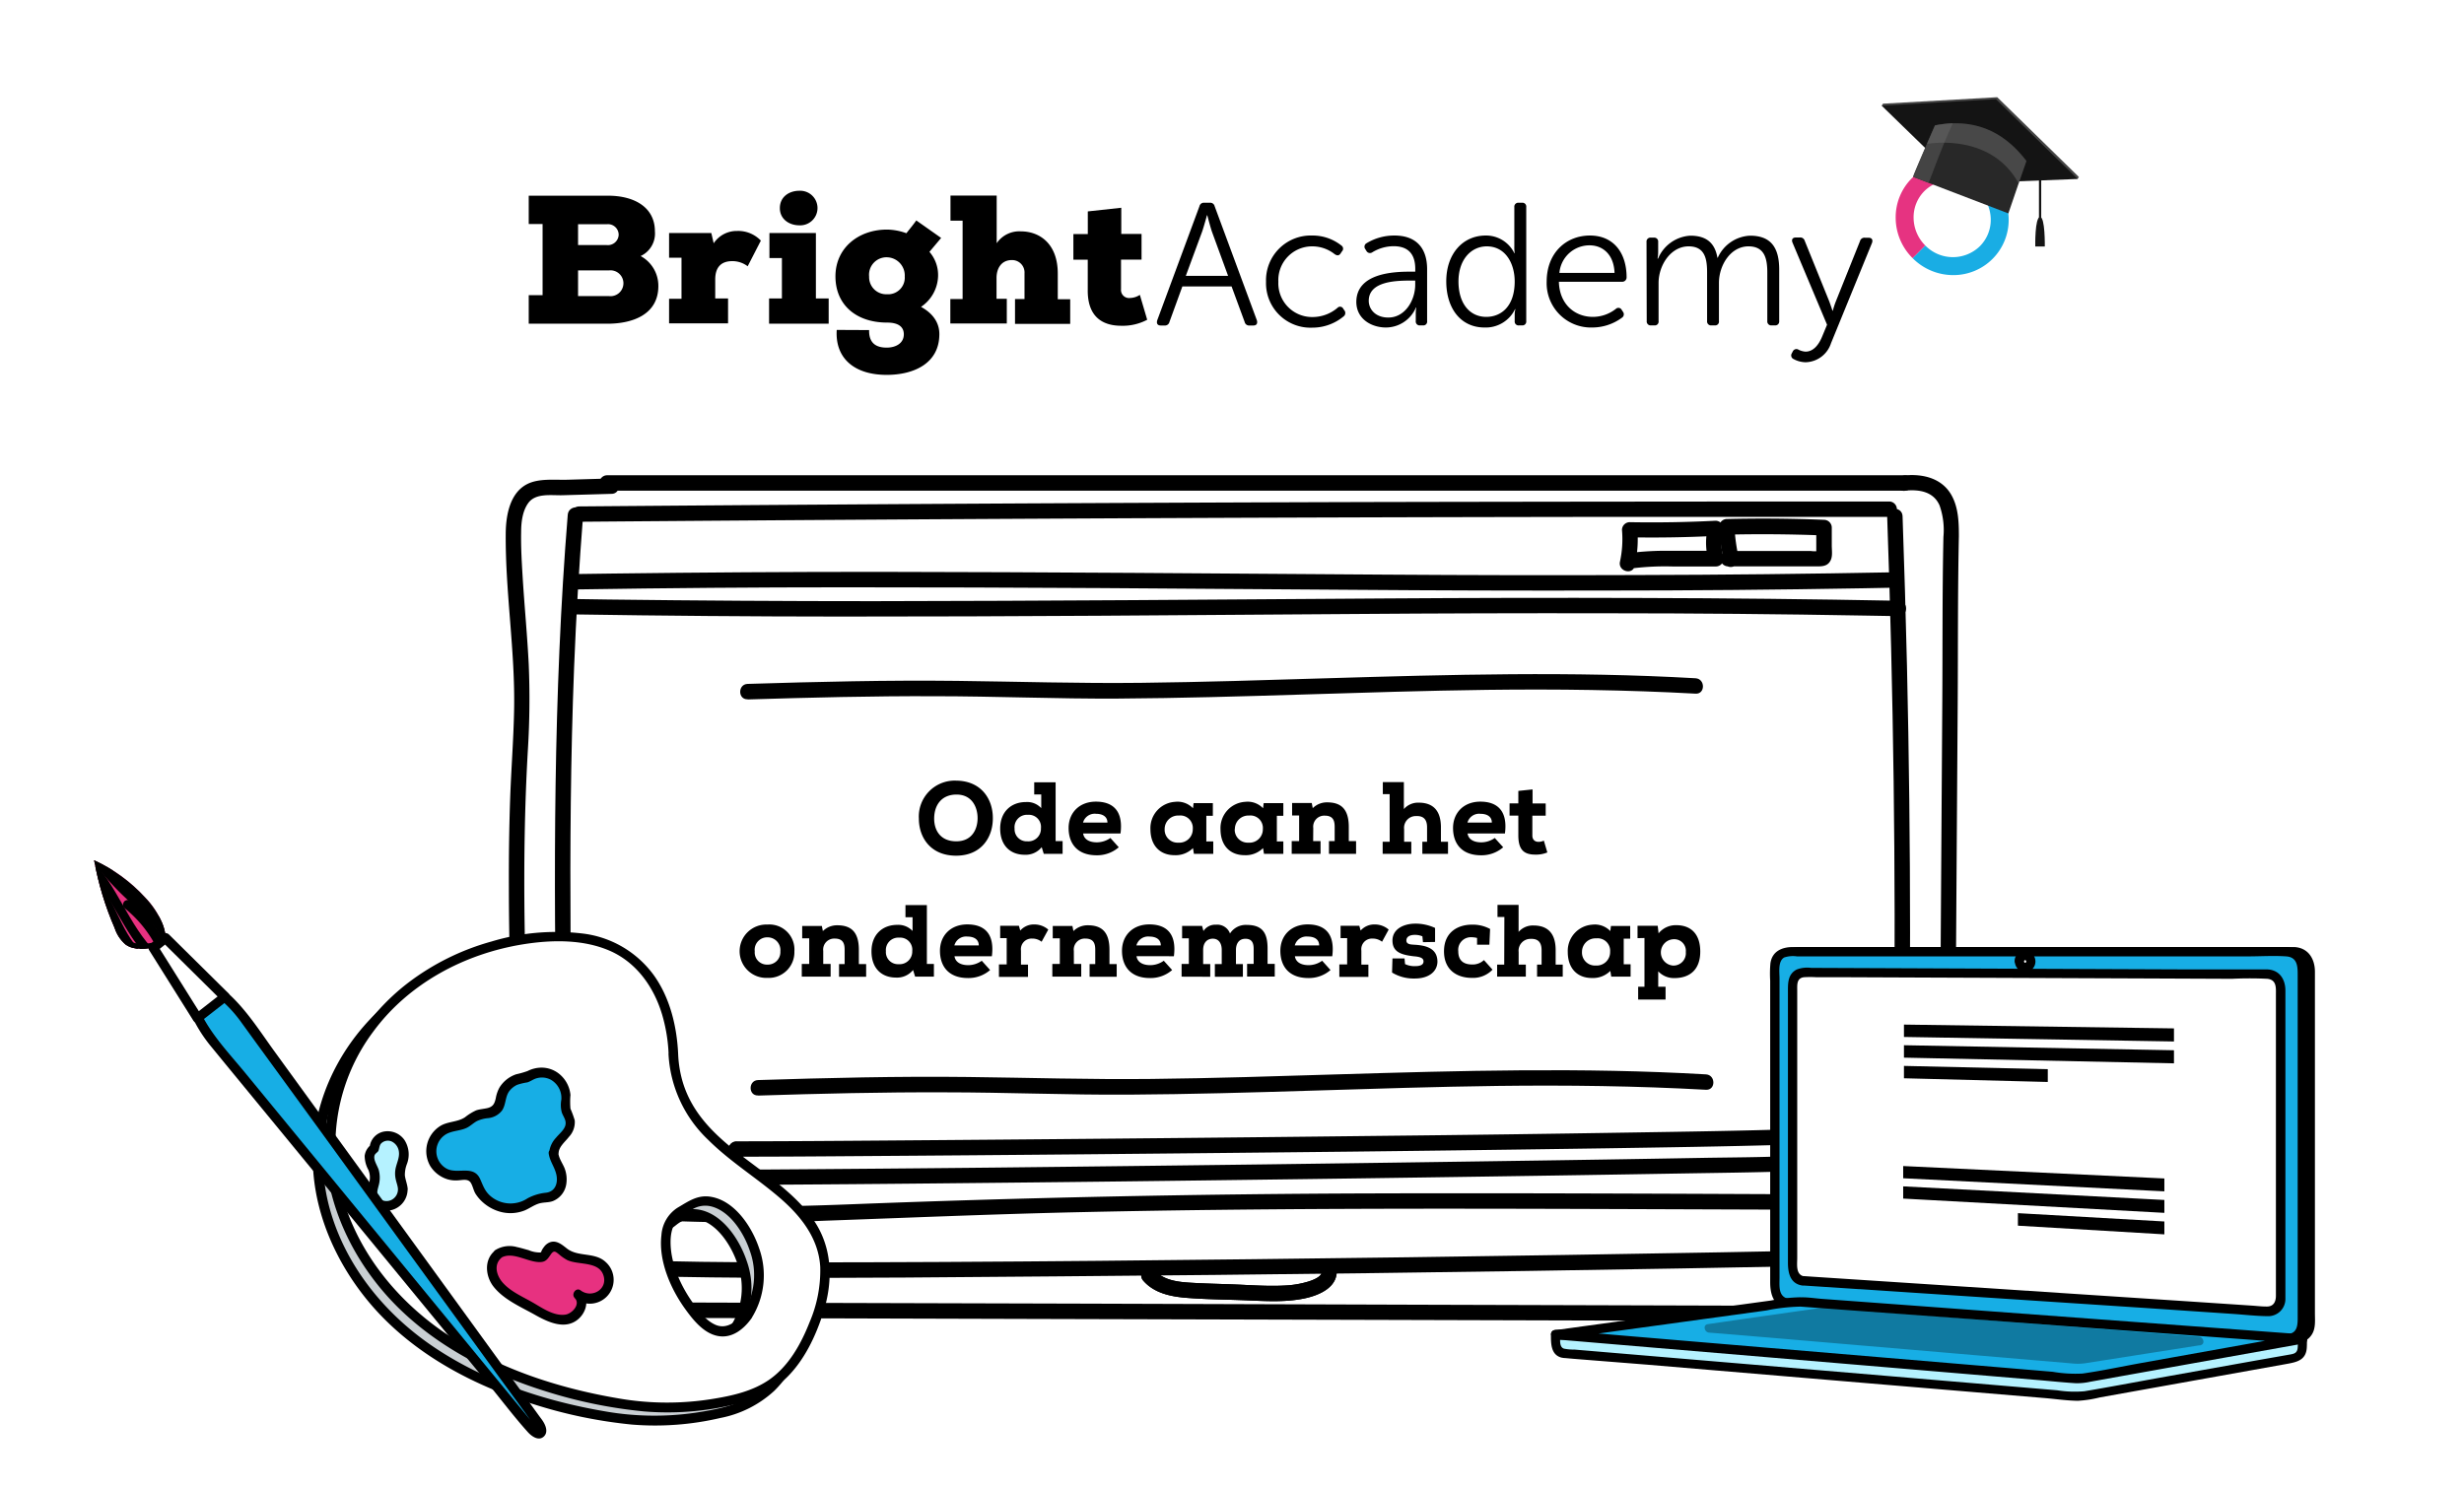 <?xml version="1.0" encoding="UTF-8"?> <svg xmlns="http://www.w3.org/2000/svg" xmlns:xlink="http://www.w3.org/1999/xlink" viewBox="0 0 480 290"><defs><style>.cls-1{fill:none;}.cls-2{isolation:isolate;}.cls-3{fill:#fff;}.cls-4{fill:#19ade4;}.cls-5{fill:#e63381;}.cls-6{fill:#444;}.cls-7{fill:#141414;}.cls-8{fill:#282828;}.cls-9{fill:#6b6b6b;opacity:0.49;}.cls-15,.cls-9{mix-blend-mode:multiply;}.cls-10{fill:#c9cfd3;}.cls-11{fill:#e73180;}.cls-12{fill:#17aee5;}.cls-13{fill:#b5f2ff;}.cls-14{clip-path:url(#clip-path);}.cls-15{opacity:0.3;}</style><clipPath id="clip-path"><path class="cls-1" d="M28.25,174.84a30.86,30.86,0,0,0-9.91-7.22,59.74,59.74,0,0,0,4,13.2A7.19,7.19,0,0,0,24.43,184c1.73,1.27,4.12.9,6.23.46L32,185.61a8.9,8.9,0,0,0-.44-5.84A16.79,16.79,0,0,0,28.25,174.84Z"></path></clipPath></defs><g class="cls-2"><g id="Layer_1" data-name="Layer 1"><rect class="cls-3" width="480" height="290"></rect><rect class="cls-3" x="316.35" y="103.06" width="18.6" height="6.25"></rect><polygon class="cls-3" points="110.95 118.22 110.56 235.75 206.01 235.75 334.58 234.57 369.69 233.78 371.27 138.33 369.29 119.4 110.95 118.22"></polygon><rect class="cls-3" x="200.12" y="222.43" width="149.8" height="5.39"></rect><path d="M222.71,249.52c2.06,2.37,5.18,3.07,8.18,3.33,3.93.33,7.9.34,11.83.5,3.74.15,7.52.41,11.22-.33,3.06-.61,7-2.27,6.4-6.05-.31-1.9-3.2-1.1-2.9.8.17,1-1.89,1.72-2.59,1.93a18.45,18.45,0,0,1-4.6.77c-3.16.17-6.34-.07-9.5-.2s-6.22-.17-9.31-.38c-2.42-.17-4.95-.58-6.61-2.49-1.27-1.46-3.39.67-2.12,2.12Z"></path><rect class="cls-3" x="200.12" y="222.43" width="149.8" height="5.39"></rect><path d="M103,246.39c.77-22.32-.5-44.64-.81-66.95-.15-11.16,0-22.3.65-33.45a160.28,160.28,0,0,0,.16-16.55c-.28-5.6-.82-11.17-1.17-16.76-.18-3-.37-6-.31-9,0-1.88.25-4.1,1.39-5.67,1.46-2,4.49-1.46,6.66-1.52l9.55-.27c1.92,0,1.93-3,0-3l-8.57.25c-2.47.07-5.45-.3-7.73.79-3.53,1.7-4.28,6.23-4.3,9.74-.09,11.47,1.86,22.86,1.63,34.35-.11,5.77-.57,11.54-.77,17.32s-.27,11.39-.25,17.1c0,11.49.43,23,.73,34.46.35,13.06.59,26.12.14,39.18-.07,1.93,2.93,1.93,3,0Z"></path><path d="M118.27,95.6h252.8a1.5,1.5,0,0,0,0-3H118.27a1.5,1.5,0,0,0,0,3Z"></path><path d="M371.07,95.6c2.73-.27,5.56.12,6.77,2.88a14.46,14.46,0,0,1,.75,6.13c-.23,10.64-.15,21.29-.22,31.93l-.45,68.71L377.67,244a1.5,1.5,0,0,0,3,0l.46-71.2.24-35.73c.07-10.86,0-21.73.23-32.59,0-2.68-.08-5.53-1.4-7.93-1.83-3.35-5.56-4.27-9.13-3.92-1.9.19-1.92,3.19,0,3Z"></path><path d="M86.15,246.29c19.93,2,40,2.55,60,2.66s40.23-.11,60.34-.27q60.53-.48,121-1.54,34-.58,67.92-1.36c1.93,0,1.93-3,0-3q-60.51,1.36-121,2.18c-40.3.53-80.61,1-120.91,1-22.47,0-45-.47-67.35-2.68-1.92-.19-1.91,2.82,0,3Z"></path><path d="M110.6,100.29c-1.42,17.53-2.11,35.12-2.37,52.7s-.08,35.21.18,52.8q.23,14.81.49,29.6c0,1.92,3,1.93,3,0-.29-17.55-.64-35.1-.75-52.65s0-35.2.69-52.78q.59-14.85,1.76-29.67c.16-1.93-2.84-1.92-3,0Z"></path><path d="M367.63,100.57q.92,25.83,1.26,51.68t.09,51.94q-.14,14.61-.46,29.21c0,1.93,3,1.93,3,0q.57-25.85.57-51.69t-.6-51.94q-.35-14.59-.86-29.2c-.07-1.93-3.07-1.94-3,0Z"></path><path d="M112.83,101.66q49.92-.41,99.85-.65,49.66-.24,99.34-.3,28,0,56,0a1.5,1.5,0,0,0,0-3q-49.92,0-99.85.1-49.66.14-99.33.45-28,.18-56,.41a1.5,1.5,0,0,0,0,3Z"></path><path d="M110.2,236.53a371.73,371.73,0,0,0,50.5,1.31c16.81-.6,33.6-1.32,50.41-1.68,33.67-.74,67.36-.71,101-.6l56.85.2a1.5,1.5,0,0,0,0-3c-33.9-.12-67.8-.34-101.7-.24q-50.51.15-101,2.1c-18.76.75-37.44.79-56.14-1.09-1.92-.19-1.91,2.81,0,3Z"></path><path d="M111.76,119.71q26,.41,52,.42,25.25,0,50.5-.16,24.71-.15,49.4-.34t49.6-.14q25.09,0,50.17.45l6.43.11c1.94,0,1.94-3,0-3q-25.15-.48-50.32-.54-24.84-.08-49.67.09-24.67.14-49.34.33-25.19.16-50.35.2-25.84,0-51.7-.32l-6.68-.1c-1.93,0-1.93,3,0,3Z"></path><path d="M112.56,114.84q26-.41,52-.41,24.94,0,49.9.15,24.6.15,49.2.34t49,.14q25.11,0,50.21-.44l6.39-.12c1.93,0,1.93-3,0-3q-25.2.48-50.4.54-24.53.09-49.06-.08t-49.15-.34q-24.87-.16-49.73-.2-25.86,0-51.73.33l-6.64.09c-1.93,0-1.94,3,0,3Z"></path><path d="M318.47,110.19a23.46,23.46,0,0,0,.5-7l-1.5,1.5q8.38.15,16.75-.28l-1.45-1.9a12.73,12.73,0,0,0,.06,6.71l1.45-1.9-8.82,0a56,56,0,0,0-8.78.53l.8,2.9.64-.24a1.55,1.55,0,0,0,1.05-1.85,1.51,1.51,0,0,0-1.84-1l-.65.24a1.51,1.51,0,0,0,.8,2.9,52.49,52.49,0,0,1,8.32-.43l8.48,0a1.51,1.51,0,0,0,1.44-1.89,9.57,9.57,0,0,1-.05-5.12,1.52,1.52,0,0,0-1.45-1.9q-8.37.43-16.75.28a1.52,1.52,0,0,0-1.5,1.5,20.73,20.73,0,0,1-.39,6.19c-.41,1.89,2.48,2.69,2.89.8Z"></path><path d="M338.71,108.67a36.47,36.47,0,0,1-.83-6l-1.5,1.5q9.47-.22,18.94.16l-1.5-1.5,0,2.82v2.07c0,.41,0,.5,0,.26l.9-.69a5.89,5.89,0,0,1-2,.06H336.65a1.5,1.5,0,0,0,0,3h17.07c1,0,2.18.07,2.8-1,.53-.85.33-2,.32-3l0-3.57a1.53,1.53,0,0,0-1.5-1.5q-9.46-.39-18.94-.16a1.52,1.52,0,0,0-1.5,1.5,41.63,41.63,0,0,0,.94,6.77c.41,1.89,3.31,1.09,2.89-.79Z"></path><path d="M85.29,244.89c-3.22,1.53-3.25,6-1.32,8.54,2.74,3.64,8.14,3.24,12.17,3.25l34.81.1,69.34.2,69.71.19,69.71.2,34.85.1c7.47,0,21.83,1.69,22.76-9.1a6.72,6.72,0,0,0-1.58-4.94c-1.21-1.5-3.32.63-2.12,2.12a4.35,4.35,0,0,1,.1,4.68,7.2,7.2,0,0,1-4.69,3.58,24.16,24.16,0,0,1-6.62.68l-8.16,0-32.38-.09-65.09-.19L211.7,254l-65-.18-32.34-.1-16.32,0a70.58,70.58,0,0,1-7.13-.13c-1.83-.2-4.13-.78-4.92-2.65-.53-1.24-.45-2.8.87-3.43,1.74-.83.22-3.42-1.52-2.59Z"></path><path d="M222.71,249.52c2.06,2.37,5.18,3.07,8.18,3.33,3.93.33,7.9.34,11.83.5,3.74.15,7.52.41,11.22-.33,3.06-.61,7-2.27,6.4-6.05-.31-1.9-3.2-1.1-2.9.8.17,1-1.89,1.72-2.59,1.93a18.45,18.45,0,0,1-4.6.77c-3.16.17-6.34-.07-9.5-.2s-6.22-.17-9.31-.38c-2.42-.17-4.95-.58-6.61-2.49-1.27-1.46-3.39.67-2.12,2.12Z"></path><rect class="cls-3" x="200.12" y="222.43" width="149.8" height="5.39"></rect><path d="M141.86,224a16.06,16.06,0,0,0-.09,3.25,1.56,1.56,0,0,0,.44,1.06,1.5,1.5,0,0,0,1.06.44,1.56,1.56,0,0,0,1.06-.44,1.47,1.47,0,0,0,.44-1.06,16.06,16.06,0,0,1,.09-3.25,1.52,1.52,0,0,0-.44-1.06,1.51,1.51,0,0,0-2.13,0l-.23.31a1.41,1.41,0,0,0-.2.75Z"></path><path d="M143.48,225.37c8.15,0,16.29-.06,24.44-.12q21.81-.15,43.63-.35,25.92-.24,51.83-.52,24.6-.28,49.19-.64c11.63-.18,23.26-.35,34.89-.68l2.79-.08c1.93-.07,1.93-3.07,0-3-10.87.35-21.74.51-32.62.68q-23.91.39-47.82.64-26,.3-52.07.54-22.73.21-45.46.38c-9.08.07-18.15.14-27.23.15h-1.57a1.5,1.5,0,0,0,0,3Z"></path><path d="M348.57,222a36.46,36.46,0,0,0-.27,5.53,1.53,1.53,0,0,0,1.5,1.5,1.51,1.51,0,0,0,1.5-1.5,36.46,36.46,0,0,1,.27-5.53,1.46,1.46,0,0,0-.44-1.06,1.5,1.5,0,0,0-1.06-.44,1.46,1.46,0,0,0-1.06.44,1.77,1.77,0,0,0-.44,1.06Z"></path><path d="M143.68,230.87q22.51-.12,45-.36,25.65-.25,51.29-.59,24.71-.31,49.41-.68,19.37-.28,38.73-.61c6.6-.11,13.2-.18,19.8-.39l.71,0c1.92-.08,1.93-3.08,0-3-5.65.26-11.31.26-17,.36q-18.45.33-36.91.59-24.3.36-48.59.68-25.74.33-51.49.61-23.06.24-46.1.39l-4.9,0a1.5,1.5,0,0,0,0,3Z"></path><path d="M132.75,230v-8.38l-2.25,1.3,5.71,3.87.81.55v-2.6l-5.7,3.47-.83.5a1.5,1.5,0,1,0,1.51,2.59l5.7-3.46.83-.5a1.53,1.53,0,0,0,0-2.6l-5.71-3.86-.81-.55a1.52,1.52,0,0,0-2.26,1.29V230a1.5,1.5,0,0,0,3,0Z"></path><path d="M103,43.65V38.13h15.46c5,0,9.12,2.17,9.12,6.95a4.84,4.84,0,0,1-2.78,4.81,6.59,6.59,0,0,1,3.45,5.84c0,5.63-5.13,7.3-9.72,7.34H103V57.51h2.7V43.65Zm9.61,4.1h5.6a2.1,2.1,0,0,0,2.31-2,2.07,2.07,0,0,0-2.17-2.07h-5.74Zm0,9.94h6a2.52,2.52,0,1,0,0-5h-6Z"></path><path d="M130.34,50.21V45.4h8.23l.46,2A5.38,5.38,0,0,1,143.59,45a6.11,6.11,0,0,1,4.63,1.88l-2.57,5a4.91,4.91,0,0,0-3-1c-2.32,0-3.32,1.36-3.32,3.57v3.7h2.5v4.85H130.34V58.22h2.42v-8Z"></path><path d="M149.82,58.15h2.5V50.28h-2.43V45.4h9.05V58.15h2.49v4.92H149.82Zm2.1-17.6c0,2.18,1.86,3.35,3.78,3.35a3.37,3.37,0,1,0,0-6.73C153.78,37.17,151.92,38.31,151.92,40.55Z"></path><path d="M169.31,64.31c-.07,2.78,1.64,3.42,3.42,3.42s3.34-.85,3.34-2.6c0-1.25-.81-2.28-3.27-2.28-6,0-10.05-3.45-10.05-9s4.49-9.12,10.05-9.12a11.49,11.49,0,0,1,3.77.71c.64-.82,1.36-1.68,1.93-2.49l4.84,3.41-2.28,2.71a6.89,6.89,0,0,1,1.68,4.81,7.48,7.48,0,0,1-3.32,5.91c3.39,1.86,3.57,4.35,3.57,5.31,0,5.77-5.06,7.94-10.26,7.94-6.42,0-10.08-3.34-9.73-8.76Zm0-10.43a3.33,3.33,0,0,0,3.49,3.45,3.24,3.24,0,0,0,3.45-3.45,3.55,3.55,0,0,0-3.45-3.75A3.4,3.4,0,0,0,169.31,53.88Z"></path><path d="M185.16,43V38.1h9v9.29a5.33,5.33,0,0,1,4.74-2.31c3.52,0,7.16,2.31,7.16,8.22v5h2.42v4.81H197.73V58.26h1.85v-5a2.42,2.42,0,0,0-2.45-2.59c-2.07,0-3,1.63-3,3.49v4.06h2v4.81h-11V58.26h2.39V43Z"></path><path d="M218.43,40.48v5.1h3.95v5h-4v5.77a1.57,1.57,0,0,0,1.75,1.71,3.66,3.66,0,0,0,1.92-.61l1.43,4.85a10.15,10.15,0,0,1-5.06,1.17c-3.49,0-6.63-1.6-6.52-7.12V50.6H209.1v-5h2.81V41.19Z"></path><path d="M233.66,40.18a.87.87,0,0,1,.92-.68h1.12a.88.88,0,0,1,.92.68l8.23,22.24c.17.61-.07,1-.68,1h-.75a.88.88,0,0,1-.95-.68l-2.55-6.93h-9.59l-2.52,6.93a.89.89,0,0,1-.95.68h-.72c-.64,0-.88-.37-.71-1Zm5.58,13.57-3.17-8.67c-.37-1.13-.88-3.13-.88-3.13h-.07s-.54,2-.92,3.13L231,53.75Z"></path><path d="M255.63,45.89a9,9,0,0,1,5.67,1.94.74.74,0,0,1,.11,1.16l-.24.37c-.31.48-.68.48-1.16.17A7,7,0,0,0,255.69,48a6.58,6.58,0,0,0-6.66,6.9,6.58,6.58,0,0,0,6.7,6.87,7.49,7.49,0,0,0,4.83-1.8.68.68,0,0,1,1.12.2l.24.34a.83.83,0,0,1-.21,1.16,9.5,9.5,0,0,1-6.08,2.17,8.66,8.66,0,0,1-9-8.94A8.72,8.72,0,0,1,255.63,45.89Z"></path><path d="M274.7,52.93h1v-.54c0-3.3-1.8-4.42-4.22-4.42a8,8,0,0,0-4.15,1.19.79.79,0,0,1-1.15-.28l-.21-.34a.77.77,0,0,1,.24-1.15,10.39,10.39,0,0,1,5.44-1.5c4.08,0,6.36,2.28,6.36,6.57V62.55a.74.74,0,0,1-.81.85h-.55a.76.76,0,0,1-.85-.85V61.19a7.39,7.39,0,0,1,.1-1.29h-.06A6.38,6.38,0,0,1,270,63.81c-2.89,0-5.78-1.7-5.78-5C264.26,53.24,271.41,52.93,274.7,52.93Zm-4.25,8.94c3.3,0,5.24-3.4,5.24-6.39v-.81h-.95c-2.69,0-8.1.1-8.1,3.94C266.64,60.21,267.9,61.87,270.45,61.87Z"></path><path d="M289.43,45.89A6.12,6.12,0,0,1,295,49.33h.07A7.77,7.77,0,0,1,295,48V40.35a.77.77,0,0,1,.85-.85h.65a.75.75,0,0,1,.82.85v22.2a.75.75,0,0,1-.82.85h-.58a.75.75,0,0,1-.85-.81V61.3a3.84,3.84,0,0,1,.14-1.06h-.07a6.34,6.34,0,0,1-5.95,3.57c-4.59,0-7.45-3.67-7.45-9S284.94,45.89,289.43,45.89Zm.1,15.85c2.86,0,5.54-2,5.54-6.9,0-3.47-1.77-6.84-5.44-6.84-3,0-5.51,2.52-5.51,6.84S286.33,61.74,289.53,61.74Z"></path><path d="M309.73,45.89c4.55,0,7.14,3.3,7.14,8.16a.85.85,0,0,1-.89.85h-12.3c.1,4.36,3.09,6.84,6.63,6.84a7.25,7.25,0,0,0,4.48-1.57.72.72,0,0,1,1.13.21l.27.41a.79.79,0,0,1-.24,1.12,9.76,9.76,0,0,1-5.71,1.9,8.64,8.64,0,0,1-8.94-8.94C301.3,49.26,305.1,45.89,309.73,45.89Zm4.79,7.28c-.13-3.61-2.31-5.37-4.86-5.37a5.88,5.88,0,0,0-5.88,5.37Z"></path><path d="M320.75,47.15a.77.77,0,0,1,.85-.85h.61a.76.76,0,0,1,.81.85v2a6,6,0,0,1-.13,1.23H323a7.26,7.26,0,0,1,6.29-4.46c3.16,0,4.79,1.46,5.27,4.29h.07a7.25,7.25,0,0,1,6.29-4.29c4.15,0,5.68,2.42,5.68,6.63v10a.77.77,0,0,1-.85.85h-.62a.77.77,0,0,1-.85-.85V53.1c0-2.79-.57-5.1-3.67-5.1-3.43,0-5.75,3.61-5.75,7.14v7.41a.74.74,0,0,1-.81.85h-.65a.77.77,0,0,1-.85-.85V53.1c0-2.58-.37-5.1-3.6-5.1-3.47,0-5.85,3.67-5.85,7.14v7.41a.74.74,0,0,1-.82.85h-.64a.77.77,0,0,1-.85-.85Z"></path><path d="M350.23,68.06a3.5,3.5,0,0,0,1.5.45c1.53,0,2.55-1.33,3.19-2.83l1-2.41-6.73-16c-.24-.58,0-1,.65-1h.78a.89.89,0,0,1,.95.65l4.79,11.83c.31.85.62,1.8.62,1.8h.06a16.48,16.48,0,0,1,.58-1.8L362.33,47a.89.89,0,0,1,1-.68H364c.62,0,.89.37.68,1l-8,19.58a5.34,5.34,0,0,1-4.93,3.68,5.12,5.12,0,0,1-2.35-.62.77.77,0,0,1-.37-1.08l.2-.38A.79.79,0,0,1,350.23,68.06Z"></path><path class="cls-4" d="M380.51,53.6a11.15,11.15,0,0,1-7.92-3.3l2.46-2.47a7.53,7.53,0,0,0,10.63.15,7.27,7.27,0,0,0,2.13-5.24,7.73,7.73,0,0,0-2.28-5.38L388,34.89a11.19,11.19,0,0,1,3.3,7.81,10.76,10.76,0,0,1-10.79,10.9"></path><path class="cls-5" d="M372.59,50.3a11.1,11.1,0,0,1-3.3-7.81,10.73,10.73,0,0,1,3.14-7.75,11,11,0,0,1,15.57.15l-2.47,2.47a7.53,7.53,0,0,0-10.63-.15,7.22,7.22,0,0,0-2.12,5.24,7.72,7.72,0,0,0,2.27,5.38Z"></path><polygon class="cls-6" points="366.81 20.2 382.41 35.37 404.98 34.48 389.07 18.94 366.81 20.2"></polygon><polygon class="cls-6" points="366.81 20.2 366.56 20.59 404.73 34.87 404.98 34.48 366.81 20.2"></polygon><polygon class="cls-7" points="366.56 20.59 382.16 35.76 404.73 34.87 388.82 19.33 366.56 20.59"></polygon><path class="cls-8" d="M394.76,31.37l-1.52,4.36-2,5.85-18.53-7.1c.07-.33,1.57-3.82,2.77-6.6l1.5-3.43C384.17,23,390.12,25.27,394.76,31.37Z"></path><path class="cls-6" d="M380.44,24a21.8,21.8,0,0,0-3.5.42l-1.5,3.43c-1.2,2.78-2.7,6.27-2.77,6.6l3.05,1.17C377.19,31.77,378.66,27.78,380.44,24Z"></path><path class="cls-9" d="M394.76,31.37l-1.52,4.36a.22.22,0,0,1-.05-.08c-5.48-9.92-17.7-7.61-17.7-7.61l-.05-.16,1.5-3.43C384.17,23,390.12,25.27,394.76,31.37Z"></path><rect class="cls-7" x="397.2" y="30.97" width="0.44" height="11.68"></rect><path class="cls-7" d="M397.42,42.28h0c1,0,.92,5.75.92,5.75h-1.86S396.37,42.33,397.42,42.28Z"></path><path d="M147.67,213.46c12.13-.38,24.26-.68,36.4-.63,11.92,0,23.84.52,35.77.45,24-.14,47.91-1.39,71.87-1.7,13.55-.17,27.1,0,40.62.75,1.93.11,1.92-2.89,0-3-23.93-1.39-47.9-.72-71.84,0-12.06.37-24.12.76-36.19.89s-23.82-.24-35.75-.38c-13.63-.16-27.26.17-40.88.6-1.92.06-1.93,3.06,0,3Z"></path><path d="M145.64,136.28c12.13-.37,24.26-.68,36.39-.63,11.93,0,23.85.53,35.78.46,24-.15,47.91-1.39,71.87-1.7,13.54-.17,27.09,0,40.62.74,1.92.12,1.92-2.89,0-3-23.93-1.38-47.91-.71-71.84,0-12.06.37-24.12.75-36.19.89s-23.83-.24-35.75-.38c-13.63-.16-27.26.17-40.88.59-1.93.06-1.93,3.06,0,3Z"></path><path class="cls-10" d="M128.81,208c-.27-7-2.68-14.38-8.18-18.73-4.95-3.9-11.73-4.59-18-4a47.94,47.94,0,0,0-27.21,11.41,39.6,39.6,0,0,0-13.39,26C61,235.88,67.47,249,77.28,258s22.57,14.12,35.55,17c7.24,1.59,14.74,2.52,22.07,1.36,9-1.44,15.71-2.83,20.75-14.43C169,231.31,129.82,233.79,128.81,208Zm14.42,50.86c-1.19,1.72-3,3.24-5.13,3.09a6.92,6.92,0,0,1-4.23-2.52,25.08,25.08,0,0,1-6.25-12.13c-.63-3.09-.37-6.9,2.31-8.58a4.79,4.79,0,0,1,.85-.42,6.27,6.27,0,0,1,4.69-1.74,8.61,8.61,0,0,1,5.26,3C145.59,244.56,147.2,253,143.23,258.81Z"></path><path d="M129.76,208c-.25-5.4-1.58-11-4.76-15.43a20.1,20.1,0,0,0-14-8.12A43.56,43.56,0,0,0,93.37,186a47.76,47.76,0,0,0-16.17,8C68,201,61.71,211.8,61,223.44s4.42,23.18,12.17,31.76c8.16,9,19.33,14.84,30.83,18.41a92.41,92.41,0,0,0,19.09,3.95,55.76,55.76,0,0,0,17.23-1.28,21.51,21.51,0,0,0,10.5-5.28c3.48-3.41,5.7-8.09,7.16-12.68,2-6.35,1.83-13-2.21-18.54-7.29-9.9-21.52-13.91-25.2-26.58a21.71,21.71,0,0,1-.84-5.25c-.06-1.21-1.95-1.22-1.89,0a24.79,24.79,0,0,0,7.73,16.69c4.19,4.18,9.27,7.31,13.75,11.14,4.18,3.56,7.75,7.94,8.08,13.65a25.38,25.38,0,0,1-2.06,10.69c-1.69,4.32-4.12,8.69-8.05,11.34-3.15,2.13-6.89,3-10.58,3.6a55.67,55.67,0,0,1-19-.1c-11.61-2-23.22-5.82-33.06-12.41-9.55-6.39-17.24-15.75-20.38-26.92a36.94,36.94,0,0,1,6-32c6.93-9.43,17.83-15.23,29.26-17.05,5.64-.9,11.92-1,17.2,1.42,5,2.35,8.24,7,9.82,12.2a32.19,32.19,0,0,1,1.28,7.79C127.92,209.16,129.81,209.17,129.76,208Z"></path><path d="M142.41,258.33c-1.23,1.73-3.23,3.28-5.41,2.31-1.93-.85-3.45-2.9-4.61-4.58-2.28-3.3-4.13-7.5-4.11-11.57,0-1.77.42-3.78,1.95-4.88.32-.24.7-.34,1-.55s.82-.67,1.29-.94a4.89,4.89,0,0,1,3.43-.59c3.79.82,6.54,5.22,7.69,8.64a13.84,13.84,0,0,1-1.26,12.16c-.67,1,1,2,1.63.95a15.66,15.66,0,0,0,1.45-13.61c-1.39-4.16-4.73-9.24-9.39-10-2.6-.44-4.4.91-6.51,2.14a6.88,6.88,0,0,0-3.11,5.33c-.6,4.92,1.71,10.31,4.51,14.23,1.57,2.2,3.66,4.89,6.47,5.42s5.08-1.37,6.58-3.48C144.75,258.29,143.11,257.35,142.41,258.33Z"></path><path class="cls-3" d="M131.17,205.42c-.27-7-2.69-14.38-8.19-18.72-4.94-3.91-11.72-4.6-18-4a48,48,0,0,0-27.21,11.41,39.63,39.63,0,0,0-13.4,26c-1.08,13.24,5.45,26.37,15.26,35.33s22.57,14.13,35.54,17c7.24,1.6,14.75,2.53,22.07,1.36C146.3,272.35,153,271,158,259.36,171.3,228.78,132.18,231.26,131.17,205.42Zm14.41,50.86c-1.18,1.72-3,3.24-5.13,3.09a6.85,6.85,0,0,1-4.22-2.52A25.19,25.19,0,0,1,130,244.73c-.62-3.1-.36-6.9,2.31-8.59a4.88,4.88,0,0,1,.86-.42,6.26,6.26,0,0,1,4.69-1.74,8.61,8.61,0,0,1,5.26,3C148,242,149.56,250.48,145.58,256.28Z"></path><path d="M132.11,205.42c-.24-5.4-1.58-11-4.75-15.42a20.08,20.08,0,0,0-14-8.13,43.56,43.56,0,0,0-17.61,1.57,47.9,47.9,0,0,0-16.18,8c-9.18,7-15.49,17.86-16.17,29.49s4.43,23.18,12.18,31.76c8.16,9,19.33,14.85,30.83,18.42A92.91,92.91,0,0,0,125.48,275a55.5,55.5,0,0,0,17.23-1.28,21.51,21.51,0,0,0,10.5-5.28c3.48-3.4,5.69-8.09,7.16-12.68,2-6.34,1.83-13-2.22-18.53-7.28-9.91-21.51-13.92-25.2-26.58a22.29,22.29,0,0,1-.84-5.26c-.05-1.21-1.94-1.21-1.88,0a24.79,24.79,0,0,0,7.73,16.7c4.19,4.17,9.26,7.3,13.75,11.13,4.18,3.56,7.75,7.94,8.08,13.65a25.61,25.61,0,0,1-2.06,10.7c-1.69,4.31-4.12,8.68-8,11.33-3.15,2.13-6.89,3-10.59,3.61a55.36,55.36,0,0,1-19-.11c-11.62-2-23.22-5.82-33.06-12.41-9.55-6.39-17.25-15.75-20.39-26.91a37,37,0,0,1,6-32.05c6.92-9.43,17.83-15.22,29.26-17.05,5.63-.9,11.92-1,17.2,1.43,5,2.34,8.24,7,9.81,12.19a31.73,31.73,0,0,1,1.29,7.79C130.28,206.63,132.17,206.64,132.11,205.42Z"></path><path d="M144.77,255.8c-1.23,1.73-3.23,3.28-5.42,2.31-1.92-.85-3.44-2.9-4.6-4.58-2.28-3.29-4.13-7.49-4.12-11.56,0-1.78.43-3.79,2-4.89.32-.23.69-.34,1-.54s.82-.68,1.29-.94a4.81,4.81,0,0,1,3.43-.59c3.8.82,6.55,5.21,7.7,8.63a13.87,13.87,0,0,1-1.26,12.16c-.68,1,1,2,1.63,1a15.68,15.68,0,0,0,1.45-13.62c-1.39-4.15-4.73-9.23-9.39-10-2.61-.44-4.4.91-6.51,2.14a6.89,6.89,0,0,0-3.12,5.33c-.59,4.92,1.72,10.31,4.52,14.24,1.57,2.19,3.66,4.88,6.47,5.41s5.08-1.37,6.58-3.47C147.11,255.77,145.47,254.82,144.77,255.8Z"></path><path class="cls-11" d="M96.94,244.38c2.3-1.75,5.51.54,8.38.58l.47-.07a6,6,0,0,0,.38-.5c.33-.55.62-1.22,1.23-1.45,1-.39,1.94.72,2.83,1.36,1.94,1.38,4.8.66,6.76,2a3.72,3.72,0,1,1-4.47,5.93c1.58,1.43.1,4.33-2,4.79s-4.17-.63-6-1.69l-3.29-1.86c-.79-.44-1.57-.89-2.31-1.4a7.49,7.49,0,0,1-3-3.47A3.76,3.76,0,0,1,96.94,244.38Z"></path><path d="M97.42,245.19c2.33-1.6,5.38.84,7.9.71,1.07-.05,1.41-.68,2-1.52s.91-.51,1.56,0a8.7,8.7,0,0,0,1.62,1.13c2.12,1,6,.2,7,2.83,1.06,2.8-2.19,4.74-4.4,3.07-.88-.66-1.88.74-1.15,1.48,1.21,1.23-.52,3.07-1.81,3.25-2.31.33-4.6-1.37-6.51-2.45s-4-2-5.49-3.56c-1.34-1.36-2.12-3.66-.43-5.09.93-.78-.41-2.11-1.34-1.33-2.14,1.81-1.79,5-.21,7,2,2.52,5.27,3.91,8,5.44,2.34,1.32,5.59,2.93,8.13,1.15,1.83-1.28,2.73-4,1-5.74L112,253A4.65,4.65,0,0,0,118,245.9c-2.13-2-5.36-.92-7.57-2.65-.94-.74-2-1.65-3.26-1.22a2.51,2.51,0,0,0-1.2.93,3.54,3.54,0,0,0-.45.71c-.16.34,0,.26-.27.36a5.46,5.46,0,0,1-2.26-.45c-.76-.2-1.51-.44-2.28-.6a5.28,5.28,0,0,0-4.22.58C95.47,244.25,96.41,245.88,97.42,245.19Z"></path><path class="cls-12" d="M107.87,224.73c-.1-2.4,3.46-3.81,3.22-6.2-.09-1-.85-1.82-1-2.8a7.74,7.74,0,0,1,.13-1.52,4.79,4.79,0,0,0-7.65-4.3,5.12,5.12,0,0,0-4.86,3.44,6.44,6.44,0,0,1-.93,2.67c-1,1.08-2.75.75-4.06,1.36-.72.33-1.28.94-2,1.33-1.17.66-2.61.64-3.85,1.16a4.78,4.78,0,0,0,1.94,9.19c1.21,0,2.65-.43,3.46.47a3.67,3.67,0,0,1,.61,1.38,7,7,0,0,0,8.9,4.07c1.2-.49,2.27-1.34,3.55-1.56a16.83,16.83,0,0,0,1.89-.24,3.3,3.3,0,0,0,2.15-2.71,6.09,6.09,0,0,0-.73-3.51A5.86,5.86,0,0,1,107.87,224.73Z"></path><path d="M108.82,224.73c0-1.3,1.29-2.27,2-3.21a4.18,4.18,0,0,0,1.14-3.24,19.68,19.68,0,0,0-.83-2.26,15,15,0,0,1,0-2.68,6,6,0,0,0-1.9-3.85,5.46,5.46,0,0,0-4.25-1.45,6.06,6.06,0,0,0-2.21.64,18.07,18.07,0,0,1-2.21.63,6.14,6.14,0,0,0-3.27,2.6,6.6,6.6,0,0,0-.71,2.07c-.24,1.06-.54,1.66-1.64,1.92-.72.17-1.47.2-2.18.44a10.32,10.32,0,0,0-2.17,1.34c-1.5,1-3.44.78-4.94,1.78a5.79,5.79,0,0,0-1.84,7.72,6.06,6.06,0,0,0,3.4,2.6,5.82,5.82,0,0,0,2.12.19c.9-.06,1.93-.35,2.44.58.35.63.47,1.36.84,2A7.77,7.77,0,0,0,94,234.2a8.42,8.42,0,0,0,3.49,1.91,7.53,7.53,0,0,0,4.69-.26c.92-.38,1.75-1,2.7-1.32s1.88-.18,2.79-.5a4.24,4.24,0,0,0,2.66-3.43,6,6,0,0,0-.27-2.77c-.34-1-1.15-2-1.28-3.1s-2-1.2-1.89,0c.19,1.47,1.11,2.58,1.46,4,.42,1.68-.12,3.44-2,3.66a9.61,9.61,0,0,0-3.58,1.09,6,6,0,0,1-7.16-.39c-1.19-1-1.48-2.06-2.08-3.38-1.29-2.8-4.34-.87-6.5-2a3.86,3.86,0,0,1,.07-6.83c1.2-.59,2.6-.56,3.81-1.13.73-.35,1.28-.93,2-1.32a6.54,6.54,0,0,1,2.12-.57,3.93,3.93,0,0,0,2.74-1.45c.81-1.15.61-2.67,1.43-3.8a4.2,4.2,0,0,1,1.53-1.24,11.39,11.39,0,0,1,2-.48c.68-.21,1.23-.69,2-.85a3.68,3.68,0,0,1,2.62.36,4.09,4.09,0,0,1,2,3.86,5.61,5.61,0,0,0,.09,2.48c.23.69.78,1.36.75,2.11,0,1.12-1.21,2-1.87,2.82a4.94,4.94,0,0,0-1.36,3.11A1,1,0,0,0,108.82,224.73Z"></path><path class="cls-13" d="M78.48,231.6c0-.94-.52-1.83-.56-2.77-.06-1.24.62-2.39.75-3.63a3.66,3.66,0,0,0-1.42-3.32,2.91,2.91,0,0,0-3.5.1,2.44,2.44,0,0,0-.79,1.75,2.12,2.12,0,0,0-1,1.65c0,1.2.87,2.23,1,3.42.23,1.67-1,3.52-.12,5a2.32,2.32,0,0,0,1,.88,3.18,3.18,0,0,0,4.55-3Z"></path><path d="M79.42,231.6c-.08-.89-.44-1.71-.55-2.59a5.9,5.9,0,0,1,.42-2.27,5.21,5.21,0,0,0-.49-4.61,4,4,0,0,0-3.94-1.67A3.42,3.42,0,0,0,72,223.73l.47-.81a3.19,3.19,0,0,0-1.43,2.27,5.79,5.79,0,0,0,.72,2.75,3.86,3.86,0,0,1,.16,2.51,7,7,0,0,0-.23,2.81c.39,2,2.61,2.9,4.45,2.54a4.16,4.16,0,0,0,3.26-4.2.94.94,0,0,0-1.88,0,2.3,2.3,0,0,1-1.28,2.2,2.19,2.19,0,0,1-2.46-.39c-.56-.66-.19-1.71,0-2.46a5.79,5.79,0,0,0,0-3c-.25-.81-1-1.82-.85-2.7.08-.43.41-.58.68-.87s.22-1,.55-1.49a1.84,1.84,0,0,1,2.19-.46,2.52,2.52,0,0,1,1.36,2c.15,1.19-.52,2.34-.69,3.49a5,5,0,0,0,.06,1.8c.12.62.38,1.23.44,1.87C77.64,232.8,79.53,232.81,79.42,231.6Z"></path><g class="cls-14"><path class="cls-11" d="M28.25,174.84a30.86,30.86,0,0,0-9.91-7.22,59.74,59.74,0,0,0,4,13.2A7.19,7.19,0,0,0,24.43,184c1.73,1.27,4.12.9,6.23.46L32,185.61a8.9,8.9,0,0,0-.44-5.84A16.79,16.79,0,0,0,28.25,174.84Z"></path><path d="M28.92,174.17a32.09,32.09,0,0,0-10.11-7.36,1,1,0,0,0-1.38,1.06,60.93,60.93,0,0,0,4.05,13.42c.74,1.72,1.71,3.34,3.53,4.06s4,.38,5.9,0L30,185.1l1.33,1.17a1,1,0,0,0,1.58-.41c1.22-4.41-1.1-8.51-4-11.69-.82-.9-2.15.44-1.34,1.33,2.42,2.67,4.53,6.13,3.5,9.86l1.58-.42c-.38-.34-.76-.68-1.15-1-.72-.61-1.35-.34-2.22-.19-2.27.37-4.32.14-5.52-2a37.4,37.4,0,0,1-2.68-6.83,62.93,62.93,0,0,1-1.84-7.52l-1.39,1.07a30.59,30.59,0,0,1,9.72,7.06C28.41,176.4,29.74,175.06,28.92,174.17Z"></path><path d="M18.22,173.57c3.43,4.86,4.74,11.17,9.83,14.76,1,.7,1.93-.94.95-1.63-4.71-3.33-6-9.57-9.15-14.08-.7-1-2.33-.05-1.63.95Z"></path><path d="M18,170.46c4.87,6,7.13,13.93,13.62,18.61,1,.72,1.93-.92,1-1.62C26.31,182.94,24,175,19.31,169.13c-.76-.95-2.09.39-1.33,1.33Z"></path><path d="M17.91,167.56a53.56,53.56,0,0,0,8.1,8.79,29.07,29.07,0,0,1,4.07,4.23,19.38,19.38,0,0,1,1.48,2.32c.23.42.45.86.64,1.3.12.27.24.55.34.82s0,.39.28.23a.94.94,0,0,0,1,1.63c1.75-1,.1-3.68-.58-4.93a22.5,22.5,0,0,0-4-5.23c-1.59-1.57-3.32-3-4.91-4.54a41.76,41.76,0,0,1-4.72-5.57c-.69-1-2.33-.05-1.63.95Z"></path><path d="M24.23,176.91A23.29,23.29,0,0,1,31.89,188c.37,1.16,2.19.66,1.82-.5a25.08,25.08,0,0,0-8.15-11.89,1,1,0,0,0-1.33,0,1,1,0,0,0,0,1.34Z"></path></g><path class="cls-12" d="M36.06,189.63l.74,3.82a23.72,23.72,0,0,0,5.06,9.88l61.61,75c1.52,1.85,2.81.85,1.41-1.09l-57-78.56a23.67,23.67,0,0,0-8.28-7.39Z"></path><path d="M35.15,189.88a38.07,38.07,0,0,0,1.58,6.67,28.38,28.38,0,0,0,4.53,7.52l2.66,3.25,14.2,17.28,19.56,23.82,17.41,21.2c2.57,3.12,5,6.37,7.72,9.39.73.83,2.17,1.88,3.19.82.85-.88.25-2.22-.32-3.06-.19-.28-.4-.55-.6-.82l-3.76-5.19L86.63,250.52,68.36,225.36l-14.9-20.52c-3.34-4.61-6.53-9.83-11.27-13.09a40.38,40.38,0,0,0-5.65-2.94c-1.09-.52-2,1.11-1,1.63a40,40,0,0,1,5.66,2.94,24.91,24.91,0,0,1,5.87,5.9c.82,1.12,1.63,2.25,2.45,3.38L62.3,220.21,80,244.6,96.1,266.76c2.62,3.62,5.31,7.2,7.88,10.86.22.31.43,1,.68.81s-.37-.58-.61-.86l-.91-1.11-4.37-5.32L82.94,251.86,63.58,228.29l-15.77-19.2c-3.46-4.22-7.72-8.56-9.53-13.77A42.8,42.8,0,0,1,37,189.38C36.74,188.19,34.92,188.69,35.15,189.88Z"></path><polygon class="cls-3" points="38.48 198.38 43.81 194.22 32.23 182.8 29.88 184.69 38.48 198.38"></polygon><path d="M39.14,199l5.34-4.16a.94.94,0,0,0,0-1.33l-10.11-10-1.47-1.45a1,1,0,0,0-1.34,0L29.21,184a.94.94,0,0,0-.15,1.14l7.53,12,1.07,1.71c.65,1,2.28.08,1.63-.95l-7.52-12-1.08-1.71-.15,1.14,2.36-1.88H31.56l10.11,10,1.47,1.45v-1.33l-5.33,4.16C36.85,198.45,38.2,199.78,39.14,199Z"></path><path class="cls-13" d="M303.06,260.06l145.44-1.27v3.75a2,2,0,0,1-1.49,2L405.88,272a5.56,5.56,0,0,1-1.47.07l-99.77-8.41a1.89,1.89,0,0,1-1.58-2Z"></path><path d="M303.06,261l14.56-.12,34.68-.3,41.92-.37,36.44-.32,11.93-.1,3.72,0a12.7,12.7,0,0,0,1.95,0h.24l-.9-.91c0,1.23.1,2.5,0,3.73-.09,1-.67,1.15-1.43,1.29l-5.69,1-20,3.58c-4.81.87-9.61,1.78-14.43,2.59a21.9,21.9,0,0,1-5.3-.19l-32.34-2.73-41.67-3.51-15.29-1.29-4.72-.4a10,10,0,0,1-2.05-.18c-1-.31-.73-1.83-.73-2.64a.91.91,0,0,0-1.82,0c0,1.67,0,3.8,2,4.37a4.13,4.13,0,0,0,.86.11c1,.1,1.95.17,2.92.25L321,265.9l41.8,3.52,35.79,3c2,.18,4.11.48,6.16.51a23.06,23.06,0,0,0,4.28-.65l8.24-1.48,20.92-3.75,7.31-1.31c1.94-.35,3.77-.73,3.88-3.24.06-1.24,0-2.49,0-3.73a.92.92,0,0,0-.91-.91L434,258l-34.68.3-41.92.36L320.9,259,309,259.1c-1.88,0-3.79-.07-5.67,0h-.25A.91.91,0,0,0,303.06,261Z"></path><path class="cls-13" d="M349.88,254l97,6.86a2.89,2.89,0,0,0,3.15-2.92V188.57a3.14,3.14,0,0,0-3.15-3.14h-97a2.71,2.71,0,0,0-2.58,2.83V251A3,3,0,0,0,349.88,254Z"></path><path d="M349.88,254.89l26.35,1.86,47.63,3.37,17.35,1.22,4.63.33c1.76.12,3.53,0,4.57-1.74.72-1.2.55-2.71.55-4.07V189.34c0-2.5-1.28-4.7-4.06-4.82-.75,0-1.51,0-2.26,0H350.78c-2.06,0-4,.8-4.34,3.15a22.55,22.55,0,0,0-.05,3.39v58.78c0,2.22.61,4.65,3.25,5,1.14.15,1.64-1.6.48-1.76-2.24-.31-1.92-2.55-1.92-4.2V190.63c0-1.22-.33-3.37.92-4.08a5.45,5.45,0,0,1,2.48-.21h87.86c2.46,0,5-.17,7.44,0s2.24,2.16,2.24,3.85V256.3c0,1.65.13,3.65-2.24,3.63-.67,0-1.34-.1-2-.14l-13.52-1-45.32-3.2-34.38-2.43-1.79-.13C348.72,253,348.72,254.81,349.88,254.89Z"></path><path class="cls-12" d="M348.34,254l97,6.86a2.89,2.89,0,0,0,3.14-2.92V188.57a3.14,3.14,0,0,0-3.14-3.14h-97a2.72,2.72,0,0,0-2.59,2.83V251A3,3,0,0,0,348.34,254Z"></path><path d="M348.34,254.89l26.34,1.86,47.64,3.37,17.34,1.22,4.64.33c1.75.12,3.52,0,4.56-1.74.72-1.2.55-2.71.55-4.07V189.34c0-2.5-1.28-4.7-4.06-4.82-.75,0-1.5,0-2.25,0H349.23c-2.06,0-4,.8-4.34,3.15a22.55,22.55,0,0,0-.05,3.39v58.78c0,2.22.61,4.65,3.25,5,1.15.15,1.64-1.6.49-1.76-2.24-.31-1.92-2.55-1.92-4.2V190.63c0-1.22-.34-3.37.92-4.08a5.41,5.41,0,0,1,2.47-.21h87.86c2.46,0,5-.17,7.45,0,2.31.16,2.24,2.16,2.24,3.85V256.3c0,1.65.12,3.65-2.25,3.63-.66,0-1.34-.1-2-.14l-13.52-1-45.31-3.2-34.39-2.43-1.78-.13C347.17,253,347.17,254.81,348.34,254.89Z"></path><path class="cls-3" d="M351.36,249.56l90.36,6a2.37,2.37,0,0,0,2.56-2.39V192.4a2.57,2.57,0,0,0-2.56-2.57l-90.36-.37a2.22,2.22,0,0,0-2.14,2.32v55.31A2.43,2.43,0,0,0,351.36,249.56Z"></path><path d="M351.36,250.47,374.71,252l43.44,2.86L435,256c2.24.15,4.5.42,6.74.44a3.35,3.35,0,0,0,3.47-3.32c0-.28,0-.57,0-.86V193c0-2.16-1.12-4-3.49-4.12-.71,0-1.43,0-2.13,0l-13,0-42.41-.17-31.37-.13a5.76,5.76,0,0,0-2.83.33c-1.76.94-1.68,2.74-1.68,4.42V246c0,2,.43,4.12,2.8,4.47,1.14.16,1.63-1.59.48-1.76-1.82-.26-1.47-2.3-1.47-3.65V193c0-1.09-.15-2.43,1.32-2.6a19.38,19.38,0,0,1,2.41,0l5.27,0,16.89.07,42.5.17,16.3.07a68.85,68.85,0,0,1,6.89,0c1.85.2,1.67,1.8,1.67,3.14v58.61c0,1.21-.49,2.16-1.89,2.1-.94,0-1.88-.12-2.82-.18l-13.37-.89-41.8-2.75-30.54-2-1.6-.11C350.19,248.57,350.2,250.39,351.36,250.47Z"></path><path class="cls-3" d="M393.42,187.33a1.12,1.12,0,1,0,1.12-1.17A1.15,1.15,0,0,0,393.42,187.33Z"></path><path d="M392.51,187.33a2.11,2.11,0,0,0,.34,1.14,2.2,2.2,0,0,0,1,.83,2,2,0,0,0,2.15-.59,2.35,2.35,0,0,0,.39-.67,2.44,2.44,0,0,0,.12-.61,2.15,2.15,0,0,0-.28-1.16,1.94,1.94,0,0,0-.84-.79,2,2,0,0,0-2.93,1.85.92.92,0,0,0,.91.91.93.93,0,0,0,.91-.91,1,1,0,0,1,0-.17l0,.25a1.09,1.09,0,0,1,.08-.31l-.09.22a1.43,1.43,0,0,1,.15-.27l-.14.19a1,1,0,0,1,.21-.21l-.18.14a1.09,1.09,0,0,1,.23-.14l-.21.09a1.11,1.11,0,0,1,.26-.07l-.24,0a1.61,1.61,0,0,1,.31,0l-.24,0a1.34,1.34,0,0,1,.27.07l-.22-.09a1.09,1.09,0,0,1,.23.14l-.18-.14a1,1,0,0,1,.21.21l-.14-.18a2.26,2.26,0,0,1,.16.26l-.1-.22a1.58,1.58,0,0,1,.09.31l0-.24a.92.92,0,0,1,0,.33l0-.24a1.71,1.71,0,0,1-.09.3l.1-.22a1.75,1.75,0,0,1-.16.27l.14-.19a1.45,1.45,0,0,1-.21.22l.18-.15a1.09,1.09,0,0,1-.23.14l.22-.09a1.34,1.34,0,0,1-.27.07l.24,0h-.28l.24,0a1.38,1.38,0,0,1-.29-.08l.21.09a1.09,1.09,0,0,1-.23-.14l.18.14a1,1,0,0,1-.21-.21l.14.18a1.35,1.35,0,0,1-.15-.26l.09.22a1.09,1.09,0,0,1-.08-.31l0,.24a.86.86,0,0,1,0-.16.91.91,0,0,0-1.82,0Z"></path><path class="cls-12" d="M350.76,253.67l97.74,7.22-42.62,7.64a5.17,5.17,0,0,1-1.47.07l-101.35-8.54,46.14-6.34A7.41,7.41,0,0,1,350.76,253.67Z"></path><path d="M350.76,254.58l9.72.72L383.83,257l28.25,2.09,24.41,1.8,8,.59a20,20,0,0,0,3.85.28,1,1,0,0,1,.17,0l-.24-1.78-31.05,5.57c-3.84.69-7.68,1.52-11.54,2.07a26.13,26.13,0,0,1-5.79-.34l-32.25-2.72-40.94-3.45-15.53-1.31-5-.42a23.34,23.34,0,0,0-2.76-.23l-.35,0,.24,1.78,15.89-2.18,24.89-3.42a36.64,36.64,0,0,1,6.68-.75c1.17,0,1.16-1.76,0-1.82a31.93,31.93,0,0,0-5.76.63l-10.87,1.49-25.44,3.49-5.87.81c-1.08.15-.7,1.7.24,1.78l19.37,1.64,40.34,3.4,34.65,2.92c2.29.2,4.58.44,6.87.58a11.6,11.6,0,0,0,2.94-.29l6.12-1.1L448,261.9l.79-.14c1.06-.19.71-1.71-.25-1.78l-9.72-.72-23.35-1.72-28.25-2.09-24.41-1.8-8-.59c-1.26-.1-2.58-.31-3.85-.29a.47.47,0,0,1-.17,0C349.59,252.67,349.6,254.49,350.76,254.58Z"></path><g class="cls-15"><polygon points="428.4 261.28 355.47 255.52 332.9 258.76 405.2 264.92 428.4 261.28"></polygon><path d="M428.4,260.45l-11.92-.95-25.92-2-25.29-2-7.66-.61a12.58,12.58,0,0,0-2.74-.08q-10.77,1.53-21.53,3.09l-.66.1c-1,.14-.65,1.56.22,1.64l12.05,1,26,2.22L396,265l7.43.63a10.77,10.77,0,0,0,2.66,0L428,262.19l.64-.1c1.06-.17.61-1.78-.45-1.61l-20.73,3.25-1.78.28c-.11,0-.81.09-.57.09s-.08,0-.13,0c-.21,0-.43,0-.65-.05l-6.28-.54-23.77-2-26.63-2.27-9.74-.83-3.11-.26a8.46,8.46,0,0,0-1.66-.14l-.22,0,.22,1.64,20.59-3,1.6-.23c.25,0,.51,0,.18,0l1.12.09,6.56.51,24,1.9L413.82,261l9.61.75c1.56.13,3.18.39,4.75.38l.22,0C429.47,262.2,429.46,260.53,428.4,260.45Z"></path></g><polygon points="370.75 229.57 421.63 232.12 421.63 229.61 370.75 227.19 370.75 229.57"></polygon><polygon points="370.75 233.53 421.63 236.31 421.63 233.8 370.75 231.15 370.75 233.53"></polygon><polygon points="393.1 238.81 421.63 240.5 421.63 237.99 393.1 236.37 393.1 238.81"></polygon><polygon points="423.5 202.92 370.9 202.04 370.9 199.63 423.5 200.37 423.5 202.92"></polygon><polygon points="423.5 207.18 370.9 206.07 370.9 203.65 423.5 204.63 423.5 207.18"></polygon><polygon points="398.92 210.81 370.9 210.09 370.9 207.68 398.92 208.32 398.92 210.81"></polygon><path d="M193.41,159.46c0,3.61-2.17,7.26-7.16,7.26S179,163.15,179,159.5a7,7,0,0,1,7.32-7.4C191.2,152.16,193.45,155.75,193.41,159.46Zm-7.08-4.65c-2.79,0-4.33,1.91-4.35,4.67,0,2.33,1.24,4.44,4.31,4.44s4.13-2.37,4.15-4.46S189.42,154.81,186.33,154.81Z"></path><path d="M207,163.88v2.48h-3.67l-.4-1.3a4,4,0,0,1-3.31,1.48c-2.79,0-4.78-1.78-4.78-5.11s2.21-5.16,5-5.16a3.72,3.72,0,0,1,3,1.19v-2.67h-1.37v-2.37h4.17v11.46Zm-9.35-2.49a2.35,2.35,0,0,0,2.47,2.53,2.45,2.45,0,0,0,2.66-2.55,2.36,2.36,0,0,0-2.54-2.61A2.42,2.42,0,0,0,197.64,161.39Z"></path><path d="M217.94,165.08a6.43,6.43,0,0,1-4.31,1.56c-3.84,0-5.46-2.36-5.46-5.31s2.07-5.14,5.32-5.14,5.37,1.73,4.79,6.2H211c.14,1,1,1.73,2.69,1.73a4.62,4.62,0,0,0,2.62-.85Zm-2.21-4.81c0-1.21-1-1.71-2.21-1.71a2.36,2.36,0,0,0-2.54,1.71Z"></path><path d="M236.35,163.94v2.42h-3.77l-.18-1.12a4.76,4.76,0,0,1-3.61,1.38c-2.79,0-4.68-1.84-4.68-5.07a5.12,5.12,0,0,1,4.78-5.32,4.16,4.16,0,0,1,3.51,1.25l.12-1h3.75v2.47H235v5Zm-9.47-2.39a2.51,2.51,0,0,0,2.67,2.63,2.61,2.61,0,0,0,2.81-2.65,2.43,2.43,0,0,0-2.69-2.63A2.63,2.63,0,0,0,226.88,161.55Z"></path><path d="M250,163.94v2.42h-3.77l-.18-1.12a4.75,4.75,0,0,1-3.61,1.38c-2.79,0-4.68-1.84-4.68-5.07a5.12,5.12,0,0,1,4.78-5.32,4.15,4.15,0,0,1,3.51,1.25l.12-1H250v2.47h-1.26v5Zm-9.47-2.39a2.52,2.52,0,0,0,2.67,2.63,2.6,2.6,0,0,0,2.81-2.65,2.43,2.43,0,0,0-2.69-2.63A2.63,2.63,0,0,0,240.56,161.55Z"></path><path d="M255.81,163.88h1.44v2.48h-5.62v-2.48h1.45v-5h-1.37v-2.42h3.83l.19,1a3.9,3.9,0,0,1,2.8-1.13c2.69,0,4.22,1.27,4.22,4.8v2.75h1.42v2.48h-5.28v-2.48H260v-2.73c0-1.05-.16-2.23-1.93-2.23a2.15,2.15,0,0,0-2.24,2.41Z"></path><path d="M270.71,154.73h-1.33v-2.35h4.1v5.26a3.66,3.66,0,0,1,2.9-1.25c2.85,0,4.32,1.61,4.32,4.8V164h1.38v2.36h-5V164H278v-2.81c0-1.71-.88-2.25-2.15-2.19a2.29,2.29,0,0,0-2.32,2.55V164h1.4v2.36h-5.58V164h1.37Z"></path><path d="M292.83,165.08a6.43,6.43,0,0,1-4.31,1.56c-3.85,0-5.46-2.36-5.46-5.31s2.07-5.14,5.32-5.14,5.37,1.73,4.79,6.2h-7.28c.14,1,1,1.73,2.69,1.73a4.56,4.56,0,0,0,2.61-.85Zm-2.21-4.81c0-1.21-1-1.71-2.22-1.71a2.36,2.36,0,0,0-2.53,1.71Z"></path><path d="M298.55,153.81v2.73h2.56v2.38h-2.6v3.87c0,1.21,1.08,1.51,2.24,1l.68,2.3a5.77,5.77,0,0,1-2.38.42c-2.27,0-3.27-1.06-3.27-3.73v-3.87h-1.71v-2.38h1.71v-2.43Z"></path><path d="M149.49,180.14a4.88,4.88,0,0,1,5.26,5.22,5,5,0,0,1-5.24,5.17,5.2,5.2,0,1,1,0-10.39Zm.06,2.49a2.43,2.43,0,0,0-2.52,2.73,2.37,2.37,0,0,0,2.48,2.58,2.43,2.43,0,0,0,2.51-2.58A2.49,2.49,0,0,0,149.55,182.63Z"></path><path d="M160.37,187.82h1.44v2.47h-5.62v-2.47h1.45v-5h-1.37v-2.41h3.83l.2,1a3.9,3.9,0,0,1,2.79-1.13c2.69,0,4.22,1.27,4.22,4.8v2.76h1.42v2.47h-5.28v-2.47h1.09v-2.74c0-1.05-.16-2.23-1.93-2.23a2.15,2.15,0,0,0-2.24,2.41Z"></path><path d="M181.93,187.82v2.47h-3.66l-.4-1.3a4,4,0,0,1-3.31,1.48c-2.8,0-4.79-1.78-4.79-5.11s2.21-5.16,5-5.16a3.79,3.79,0,0,1,3,1.19v-2.67h-1.38v-2.37h4.17v11.47Zm-9.35-2.5a2.35,2.35,0,0,0,2.47,2.54,2.46,2.46,0,0,0,2.66-2.56,2.36,2.36,0,0,0-2.54-2.61A2.42,2.42,0,0,0,172.58,185.32Z"></path><path d="M192.88,189a6.4,6.4,0,0,1-4.3,1.56c-3.85,0-5.47-2.35-5.47-5.31s2.08-5.14,5.33-5.14,5.36,1.73,4.78,6.2h-7.28c.14,1,1,1.74,2.7,1.74a4.55,4.55,0,0,0,2.61-.86Zm-2.21-4.8c0-1.22-1-1.72-2.21-1.72a2.36,2.36,0,0,0-2.54,1.72Z"></path><path d="M196.11,182.79h-1.27v-2.41h3.65l.26.93a3.52,3.52,0,0,1,2.77-1.19,4.12,4.12,0,0,1,2.69,1l-1.3,2.37a2.89,2.89,0,0,0-1.85-.62,2.08,2.08,0,0,0-2.17,2.35v2.72h1.37v2.39H194.6V187.9h1.51Z"></path><path d="M209.2,187.82h1.43v2.47H205v-2.47h1.46v-5h-1.38v-2.41h3.83l.2,1a3.9,3.9,0,0,1,2.79-1.13c2.69,0,4.23,1.27,4.23,4.8v2.76h1.41v2.47h-5.28v-2.47h1.1v-2.74c0-1.05-.16-2.23-1.94-2.23a2.14,2.14,0,0,0-2.23,2.41Z"></path><path d="M228.34,189a6.41,6.41,0,0,1-4.31,1.56c-3.84,0-5.46-2.35-5.46-5.31s2.07-5.14,5.33-5.14,5.36,1.73,4.78,6.2H221.4c.14,1,1,1.74,2.69,1.74a4.56,4.56,0,0,0,2.62-.86Zm-2.21-4.8c0-1.22-1-1.72-2.21-1.72a2.36,2.36,0,0,0-2.54,1.72Z"></path><path d="M230.18,190.29v-2.47h1.41v-5h-1.31V180.4h3.89l.27,1a2.72,2.72,0,0,1,2.42-1.23,2.64,2.64,0,0,1,2.75,1.71,3.64,3.64,0,0,1,3.27-1.67c3.13,0,4.05,1.67,4.05,4.59v3h1.4v2.47h-5.39v-2.47h1.28v-2.89c0-1-.22-2-1.6-2s-1.85,1.1-1.85,2.17v2.76h1.35v2.47h-5.46v-2.47H238v-2.76c0-1.41-.68-2.19-1.74-2.19s-1.88.74-1.88,2.19v2.76h1.38v2.47Z"></path><path d="M259.19,189a6.4,6.4,0,0,1-4.3,1.56c-3.85,0-5.47-2.35-5.47-5.31s2.08-5.14,5.33-5.14,5.36,1.73,4.78,6.2h-7.28c.14,1,1,1.74,2.7,1.74a4.55,4.55,0,0,0,2.61-.86Zm-2.21-4.8c0-1.22-1-1.72-2.21-1.72a2.36,2.36,0,0,0-2.54,1.72Z"></path><path d="M262.43,182.79h-1.28v-2.41h3.65l.26.93a3.54,3.54,0,0,1,2.77-1.19,4.1,4.1,0,0,1,2.69,1l-1.29,2.37a2.94,2.94,0,0,0-1.86-.62,2.08,2.08,0,0,0-2.17,2.35v2.72h1.37v2.39h-5.66V187.9h1.52Z"></path><path d="M277.2,183.57l-.11-1.14a3.81,3.81,0,0,0-1.52-.28c-.82,0-1.6.3-1.6,1.1s1,.78,1.58.82c2.45.14,4.47.79,4.47,3.35-.06,1.87-1.66,3.23-4.41,3.23a8.09,8.09,0,0,1-4.43-1.16l.08-2.75h2.35l.1,1.1a4.24,4.24,0,0,0,2,.4c1,0,1.6-.28,1.6-.92s-.6-.9-1.9-1c-2.33-.28-4.15-.76-4.15-3.07s2.3-3.29,4.45-3.29a9,9,0,0,1,3.85.84l0,2.73Z"></path><path d="M290.75,188.93a5.25,5.25,0,0,1-4,1.6c-3.05,0-5.45-1.64-5.45-5.17,0-3.91,2.92-5.2,5.39-5.2a7.08,7.08,0,0,1,3.59.84l-.14,3.07h-2.4v-1.32a4.69,4.69,0,0,0-1.07-.14,2.46,2.46,0,0,0-2.59,2.73c0,1.84,1.05,2.58,2.73,2.58a3.19,3.19,0,0,0,2.27-.86Z"></path><path d="M293.06,178.66h-1.34v-2.35h4.11v5.26a3.68,3.68,0,0,1,2.89-1.25c2.86,0,4.33,1.61,4.33,4.8v2.82h1.38v2.35h-5v-2.35h.88v-2.82c0-1.71-.88-2.25-2.15-2.19a2.3,2.3,0,0,0-2.32,2.55v2.46h1.4v2.35h-5.59v-2.35h1.38Z"></path><path d="M317.65,187.88v2.41h-3.77l-.18-1.12a4.76,4.76,0,0,1-3.61,1.38c-2.79,0-4.68-1.84-4.68-5.07a5.12,5.12,0,0,1,4.78-5.32,4.16,4.16,0,0,1,3.51,1.25l.12-1h3.75v2.47h-1.26v5Zm-9.47-2.4a2.52,2.52,0,0,0,2.67,2.64,2.61,2.61,0,0,0,2.81-2.66,2.43,2.43,0,0,0-2.69-2.63A2.63,2.63,0,0,0,308.18,185.48Z"></path><path d="M319,182.79v-2.41h3.93l.17,1.47a4.31,4.31,0,0,1,3.43-1.59c3,0,4.69,1.85,4.69,5.14s-1.79,5.17-5.08,5.17a4.17,4.17,0,0,1-3.11-1.32v3h1.43v2.5h-5.34v-2.5h1.23v-9.49Zm9.41,2.65A2.26,2.26,0,0,0,326,183a2.57,2.57,0,0,0-.08,5.13A2.41,2.41,0,0,0,328.4,185.44Z"></path></g></g></svg> 